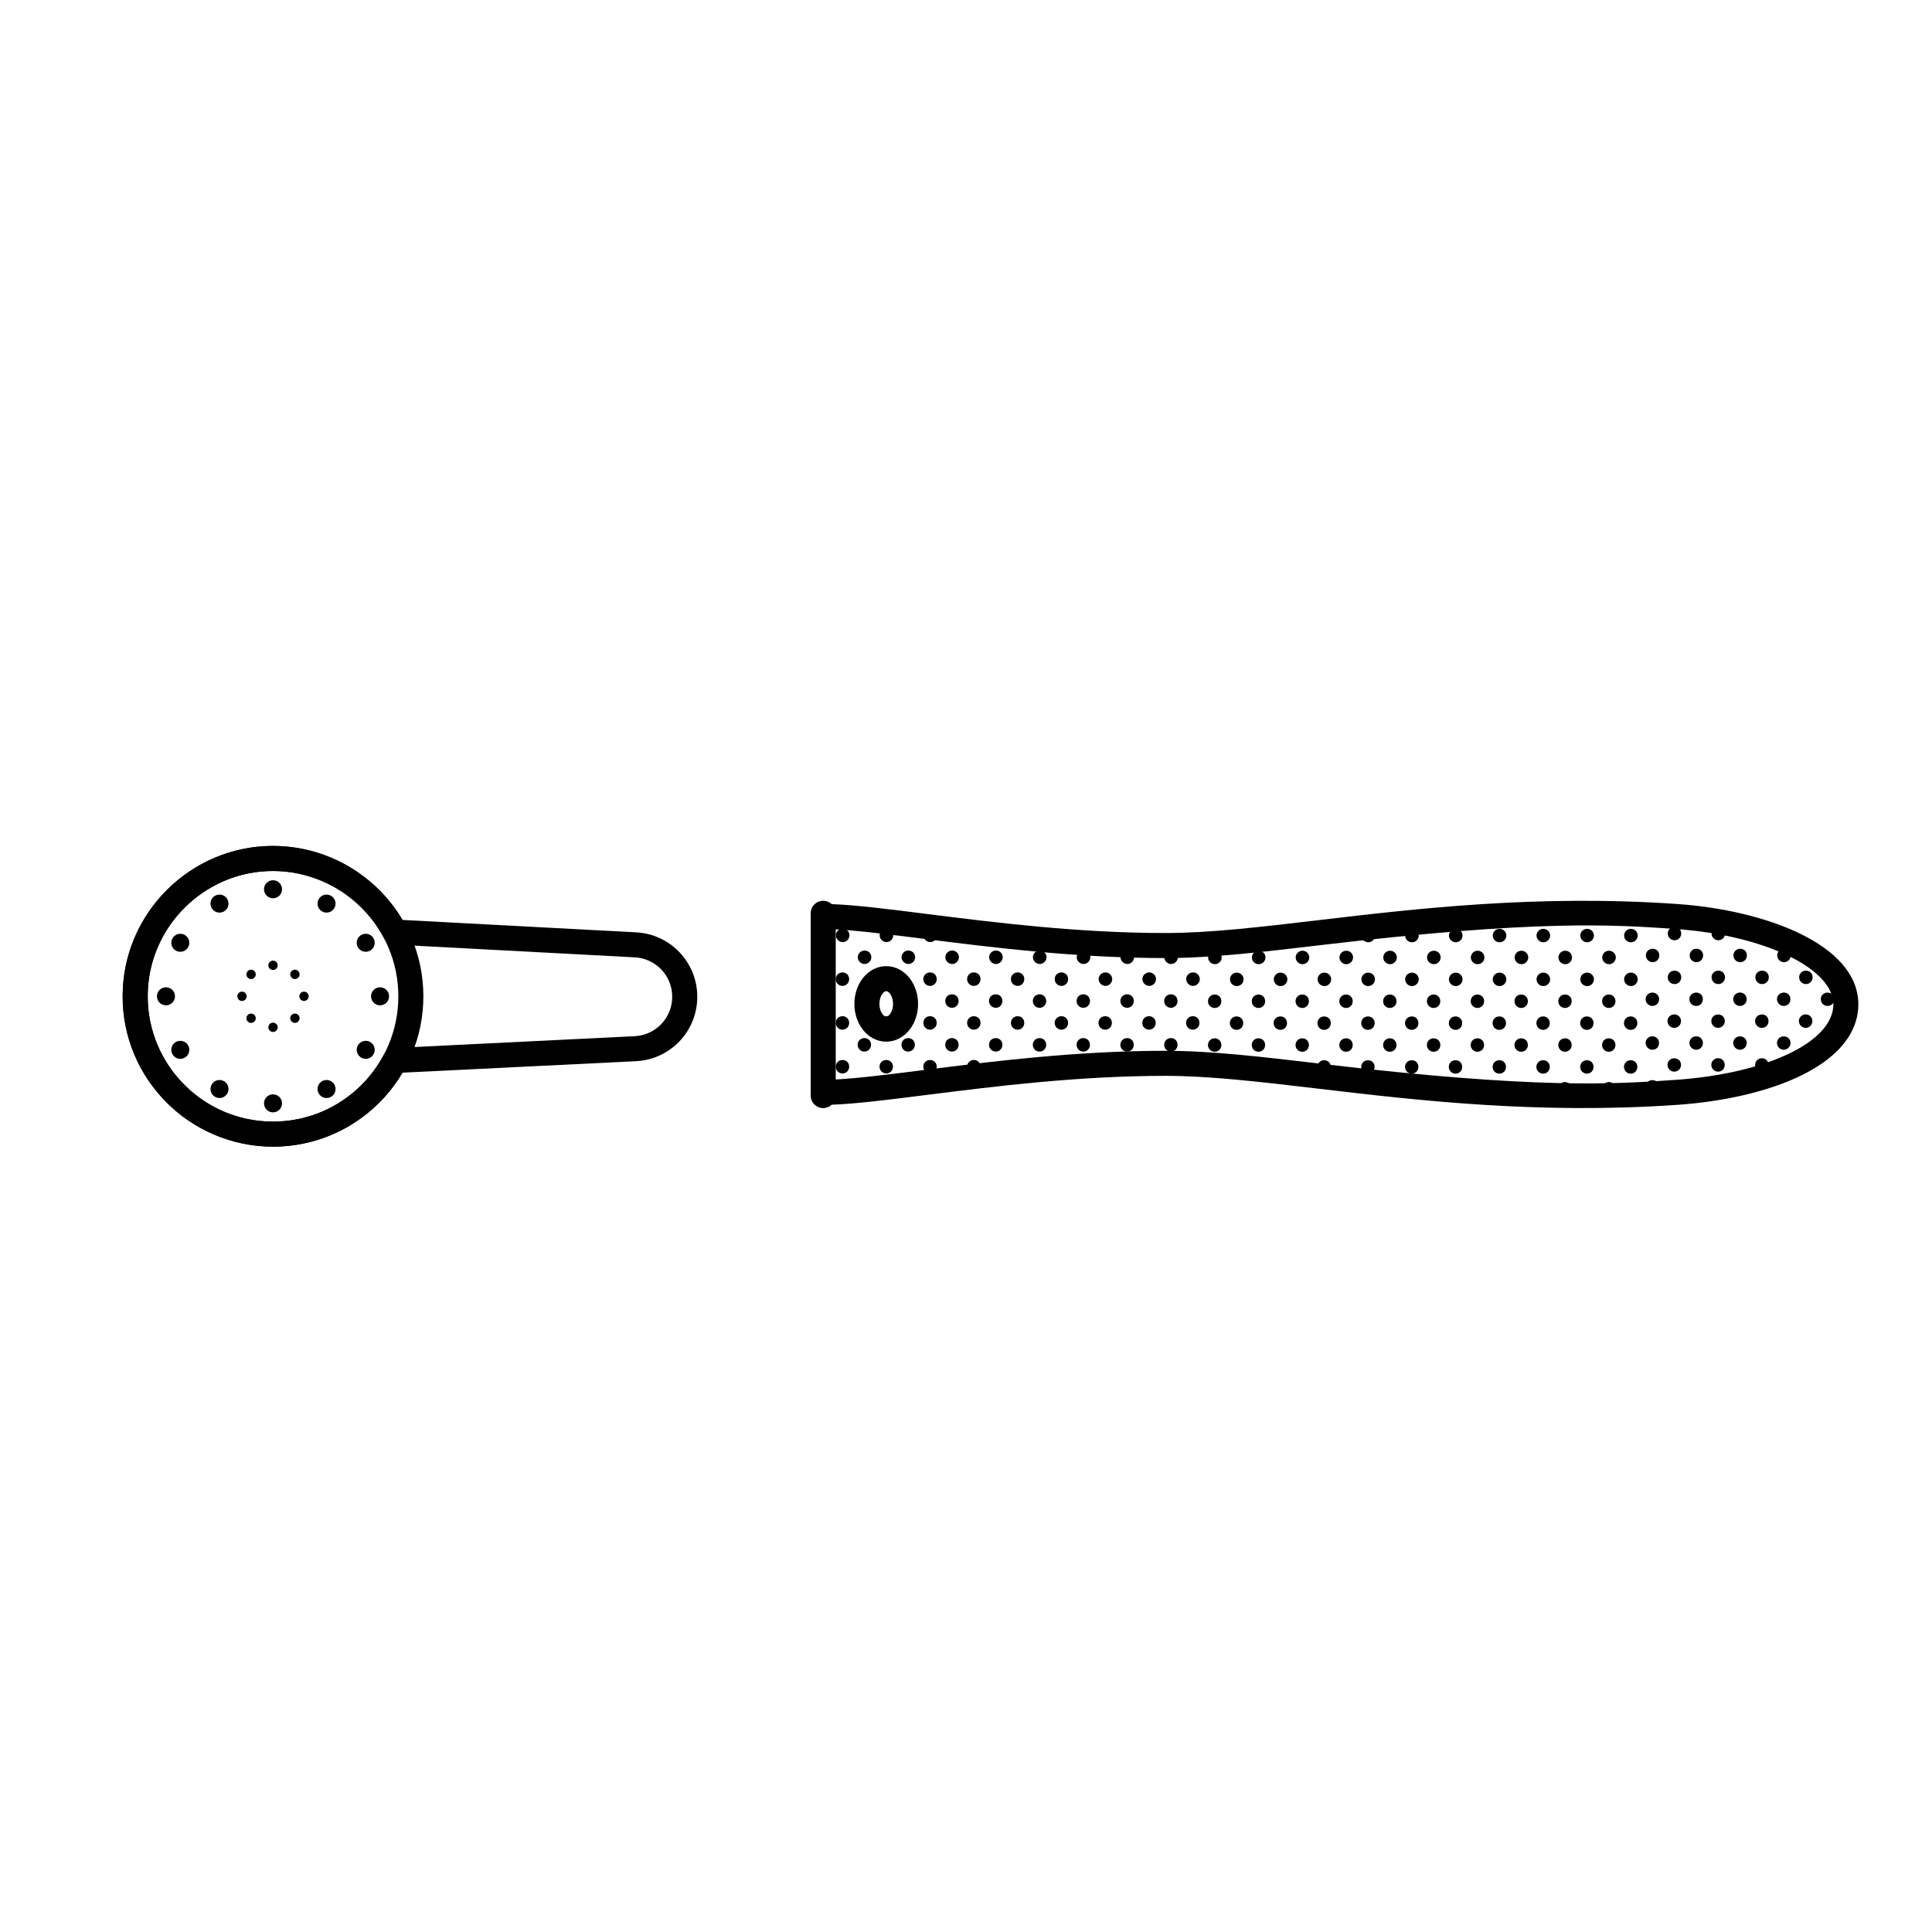 <?xml version="1.0" encoding="utf-8"?>
<!-- Generator: Adobe Illustrator 25.0.1, SVG Export Plug-In . SVG Version: 6.00 Build 0)  -->
<svg version="1.1" id="图层_1" xmlns="http://www.w3.org/2000/svg" xmlns:xlink="http://www.w3.org/1999/xlink" x="0px" y="0px"
	 viewBox="0 0 1080 1080" style="enable-background:new 0 0 1080 1080;" xml:space="preserve">
<style type="text/css">
	.st0{fill:none;stroke:#000000;stroke-width:14;stroke-linecap:round;stroke-linejoin:round;stroke-miterlimit:10;}
</style>
<g>
	<path d="M152.61,640.98c-23.12,0-45.46-9.67-61.29-26.53c-16.05-17.1-24.07-39.46-22.59-62.96c1.29-20.41,10.12-39.67,24.87-54.25
		c14.74-14.57,34.11-23.18,54.54-24.24c31.3-1.62,61.05,14.47,76.88,41.25l130.62,6.94c0,0,0,0,0,0
		c19.17,1.02,34.16,16.84,34.14,36.02c0,19.25-15.06,35.07-34.3,36.01L225,599.63C209.89,625.24,182.51,640.98,152.61,640.98z
		 M152.47,486.89c-1.2,0-2.4,0.03-3.61,0.09c-16.99,0.88-33.12,8.06-45.42,20.22c-12.3,12.16-19.66,28.2-20.73,45.17
		c-1.24,19.6,5.45,38.25,18.82,52.5c13.39,14.26,31.53,22.11,51.08,22.11c26.05,0,49.8-14.34,61.98-37.42
		c1.15-2.19,3.38-3.6,5.85-3.72l134.35-6.6c11.77-0.58,20.98-10.26,20.98-22.04c0.02-11.73-9.16-21.41-20.88-22.03l-134.47-7.14
		c-2.46-0.13-4.67-1.54-5.82-3.72C202.46,501.29,178.35,486.89,152.47,486.89z"/>
</g>
<g>
	<path d="M152.62,640.99c-46.35,0-84.05-37.71-84.05-84.05c0-46.35,37.7-84.05,84.05-84.05c46.35,0,84.05,37.7,84.05,84.05
		C236.67,603.29,198.97,640.99,152.62,640.99z M152.62,486.89c-38.63,0-70.05,31.42-70.05,70.05s31.42,70.05,70.05,70.05
		c38.63,0,70.05-31.42,70.05-70.05S191.25,486.89,152.62,486.89z"/>
</g>
<g>
	<path d="M460.18,619.42c-3.87,0-7-3.13-7-7V510.54c0-3.87,3.13-7,7-7c1.84,0,3.52,0.71,4.77,1.88c13.33,0.47,31.25,2.72,53.27,5.5
		c37.63,4.74,84.46,10.64,133.33,10.64c24.65,0,52.93-3.34,85.67-7.2c54.53-6.43,122.39-14.44,200.42-9.01
		c48.74,3.39,101.19,22.41,101.19,56.13c0,10.95-5.52,26.71-31.81,39.65c-17.8,8.76-42.44,14.61-69.39,16.49
		c-78.04,5.43-145.9-2.58-200.42-9.01c-32.74-3.86-61.02-7.2-85.67-7.2c-48.88,0-95.71,5.9-133.33,10.64
		c-22.03,2.78-39.94,5.03-53.27,5.5C463.7,618.71,462.02,619.42,460.18,619.42z M651.56,587.4c25.48,0,54.13,3.38,87.31,7.3
		c121.09,14.29,163.63,11.33,197.81,8.95c51.09-3.56,88.17-21.29,88.17-42.17c0-20.2-38.73-38.73-88.17-42.17
		c-34.18-2.38-76.73-5.34-197.81,8.95c-33.18,3.92-61.83,7.3-87.31,7.3c-49.76,0-97.07-5.96-135.08-10.75
		c-19.44-2.45-36.67-4.62-49.3-5.28v83.9c12.62-0.66,29.86-2.83,49.3-5.28C554.49,593.36,601.8,587.4,651.56,587.4z"/>
</g>
<g>
	<path d="M897.29,508.06c1.34,0.07,2.67,0.22,4.01,0.17c0.99-0.04,1.45,0.39,1.74,1.24c0.6,1.75-0.11,3.64-1.72,4.52
		c-1.62,0.89-3.73,0.48-4.87-0.94c-1.19-1.49-1.05-3.43,0.36-4.99C896.97,508.06,897.13,508.06,897.29,508.06z"/>
	<path d="M682.93,535.16c0.03,2.08-1.68,3.82-3.77,3.82c-2.06,0-3.77-1.63-3.82-3.66c-0.06-2.09,1.61-3.81,3.73-3.86
		C681.19,531.42,682.9,533.06,682.93,535.16z"/>
	<path d="M805.33,535.2c0.01,2.08-1.73,3.81-3.81,3.78c-2.07-0.03-3.75-1.67-3.79-3.69c-0.04-2.09,1.62-3.78,3.76-3.82
		C803.61,531.43,805.32,533.09,805.33,535.2z"/>
	<path d="M764.9,551.22c-2.1,0.04-3.86-1.65-3.88-3.72c-0.03-2.09,1.67-3.79,3.79-3.8c2.13-0.01,3.8,1.64,3.81,3.76
		C768.62,549.49,766.94,551.19,764.9,551.22z"/>
	<path d="M777.08,531.47c2.09,0,3.74,1.64,3.77,3.71c0.02,2.09-1.73,3.84-3.82,3.8c-2.08-0.03-3.78-1.71-3.78-3.73
		C773.25,533.13,774.94,531.47,777.08,531.47z"/>
	<path d="M850.47,538.98c-2.12-0.04-3.81-1.74-3.78-3.82c0.03-2.09,1.78-3.75,3.89-3.69c2.13,0.06,3.77,1.76,3.71,3.86
		C854.23,537.36,852.5,539.01,850.47,538.98z"/>
	<path d="M768.61,522.91c0.03,2.11-1.69,3.84-3.79,3.83c-2.06-0.01-3.78-1.68-3.81-3.7c-0.04-2.09,1.67-3.8,3.81-3.81
		C766.9,519.22,768.58,520.85,768.61,522.91z"/>
	<path d="M813.7,543.71c2.15-0.02,3.84,1.6,3.87,3.7c0.03,2.09-1.68,3.81-3.78,3.81c-2.05,0.01-3.78-1.65-3.82-3.66
		C809.93,545.45,811.6,543.72,813.7,543.71z"/>
	<path d="M842.05,547.42c0.02,2.1-1.72,3.83-3.83,3.8c-2.07-0.03-3.76-1.69-3.77-3.73c-0.02-2.1,1.7-3.8,3.83-3.78
		C840.38,543.73,842.03,545.36,842.05,547.42z"/>
	<path d="M866.53,547.43c0.02,2.05-1.63,3.73-3.71,3.79c-2.09,0.06-3.89-1.67-3.89-3.73c0-2.07,1.64-3.74,3.71-3.78
		C864.78,543.67,866.51,545.32,866.53,547.43z"/>
	<path d="M752.53,531.47c2.14-0.03,3.84,1.64,3.84,3.76c0,2.04-1.66,3.7-3.75,3.76c-2.06,0.05-3.84-1.7-3.85-3.78
		C748.76,533.17,750.45,531.49,752.53,531.47z"/>
	<path d="M887.27,543.71c2.11,0.04,3.75,1.69,3.74,3.74c-0.01,2.11-1.75,3.82-3.85,3.78c-2.08-0.05-3.76-1.74-3.75-3.76
		C883.43,545.34,885.15,543.66,887.27,543.71z"/>
	<path d="M874.93,538.98c-2.11-0.03-3.8-1.75-3.76-3.84c0.04-2.08,1.78-3.72,3.9-3.68c2.07,0.05,3.7,1.7,3.69,3.76
		C878.76,537.31,877.03,539.01,874.93,538.98z"/>
	<path d="M899.56,531.47c2.14,0.08,3.79,1.82,3.69,3.88c-0.1,2.05-1.81,3.67-3.85,3.63c-2.11-0.04-3.81-1.78-3.74-3.84
		C895.72,533.02,897.45,531.39,899.56,531.47z"/>
	<path d="M728.06,531.47c2.11-0.03,3.82,1.64,3.83,3.74c0,2.04-1.64,3.71-3.7,3.77c-2.09,0.06-3.84-1.61-3.9-3.7
		C724.24,533.21,725.93,531.51,728.06,531.47z"/>
	<path d="M887.22,519.23c2.08-0.01,3.76,1.63,3.79,3.69c0.03,2.09-1.7,3.83-3.8,3.82c-2.08-0.01-3.77-1.67-3.8-3.71
		C883.38,520.93,885.07,519.24,887.22,519.23z"/>
	<path d="M817.57,522.96c0.01,2.05-1.66,3.74-3.72,3.78c-2.09,0.04-3.87-1.69-3.88-3.76c0-2.1,1.72-3.77,3.86-3.75
		C815.91,519.25,817.56,520.89,817.57,522.96z"/>
	<path d="M915.49,547.51c-0.04,2.05-1.74,3.71-3.8,3.7c-2.11-0.01-3.83-1.74-3.8-3.83c0.04-2.1,1.79-3.75,3.92-3.68
		C913.9,543.78,915.53,545.46,915.49,547.51z"/>
	<path d="M793.09,522.95c0.02,2.05-1.64,3.74-3.71,3.79c-2.09,0.06-3.89-1.67-3.89-3.74c0-2.12,1.69-3.78,3.84-3.77
		C791.41,519.24,793.07,520.89,793.09,522.95z"/>
	<path d="M548.29,522.89c-0.02,2.07-1.8,3.8-3.85,3.76c-2.05-0.04-3.79-1.84-3.74-3.88c0.05-2.02,1.76-3.66,3.82-3.66
		C546.65,519.11,548.31,520.77,548.29,522.89z"/>
	<path d="M862.79,519.23c2.07,0.02,3.74,1.69,3.74,3.75c0,2.09-1.76,3.81-3.86,3.76c-2.12-0.05-3.79-1.78-3.74-3.89
		C858.98,520.82,860.7,519.21,862.79,519.23z"/>
	<path d="M719.65,547.51c-0.02,2.04-1.71,3.7-3.78,3.72c-2.1,0.01-3.85-1.73-3.82-3.81c0.03-2.09,1.79-3.76,3.92-3.7
		C718.06,543.77,719.67,545.43,719.65,547.51z"/>
	<path d="M691.39,551.22c-2.06,0.01-3.8-1.67-3.82-3.69c-0.01-2.13,1.66-3.82,3.78-3.83c2.09,0,3.79,1.63,3.81,3.67
		C695.2,549.49,693.51,551.21,691.39,551.22z"/>
	<path d="M617.94,551.13c-2.07-0.01-3.84-1.81-3.8-3.85c0.04-2.04,1.74-3.69,3.81-3.69c2.12-0.01,3.82,1.71,3.78,3.82
		C621.69,549.43,619.95,551.14,617.94,551.13z"/>
	<path d="M744.13,547.46c-0.02,2.11-1.73,3.79-3.83,3.76c-2.09-0.03-3.8-1.77-3.76-3.84c0.04-2.08,1.77-3.71,3.9-3.67
		C742.51,543.74,744.15,545.41,744.13,547.46z"/>
	<path d="M789.24,543.71c2.14-0.03,3.85,1.64,3.85,3.75c0,2.05-1.67,3.72-3.74,3.76c-2.09,0.04-3.85-1.68-3.86-3.78
		C785.48,545.41,787.16,543.74,789.24,543.71z"/>
	<path d="M654.62,538.89c-2.06-0.02-3.8-1.81-3.77-3.86c0.03-2.07,1.8-3.74,3.91-3.69c2.08,0.05,3.7,1.7,3.69,3.76
		C658.44,537.17,656.68,538.91,654.62,538.89z"/>
	<path d="M707.41,535.17c0.02,2.1-1.71,3.83-3.81,3.81c-2.07-0.02-3.78-1.69-3.79-3.72c-0.01-2.07,1.63-3.75,3.7-3.79
		C705.66,531.43,707.39,533.07,707.41,535.17z"/>
	<path d="M911.75,519.23c2.08,0.02,3.74,1.69,3.74,3.75c0,2.09-1.76,3.81-3.86,3.77c-2.08-0.04-3.74-1.72-3.74-3.76
		C907.89,520.88,909.61,519.21,911.75,519.23z"/>
	<path d="M838.25,519.23c2.09,0,3.77,1.62,3.8,3.68c0.04,2.09-1.66,3.8-3.8,3.83c-2.09,0.03-3.81-1.71-3.8-3.82
		C834.47,520.88,836.15,519.24,838.25,519.23z"/>
	<path d="M523.81,522.9c-0.03,2.06-1.82,3.8-3.86,3.75c-2.06-0.06-3.78-1.85-3.74-3.89c0.04-2,1.77-3.65,3.83-3.65
		C522.17,519.1,523.84,520.78,523.81,522.9z"/>
	<path d="M666.9,543.59c2.07-0.01,3.76,1.62,3.79,3.66c0.04,2.07-1.67,3.85-3.73,3.88c-2.04,0.03-3.83-1.71-3.87-3.76
		C663.05,545.31,664.78,543.6,666.9,543.59z"/>
	<path d="M638.61,547.23c0.05-2.06,1.84-3.71,3.95-3.64c2.07,0.07,3.69,1.76,3.65,3.8c-0.04,2.07-1.82,3.79-3.87,3.74
		C640.29,551.07,638.56,549.27,638.61,547.23z"/>
	<path d="M829.81,535.36c-0.12,2.12-1.87,3.72-3.97,3.62c-2.08-0.1-3.76-1.93-3.62-3.97c0.14-2.11,1.9-3.65,4.03-3.54
		C828.3,531.58,829.92,533.34,829.81,535.36z"/>
	<path d="M487.09,535.12c-0.02,2.07-1.78,3.81-3.83,3.77c-2.05-0.04-3.8-1.84-3.76-3.87c0.04-2.02,1.75-3.66,3.81-3.67
		C485.44,531.34,487.11,533,487.09,535.12z"/>
	<path d="M511.57,535.09c0,2.07-1.74,3.81-3.81,3.8c-2.04-0.01-3.8-1.79-3.79-3.84c0.01-2,1.71-3.68,3.77-3.7
		C509.87,531.32,511.57,532.98,511.57,535.09z"/>
	<path d="M532.26,538.89c-2.05-0.01-3.81-1.77-3.81-3.82c0-2.04,1.78-3.75,3.88-3.72c2.08,0.03,3.72,1.67,3.72,3.72
		C536.05,537.15,534.32,538.9,532.26,538.89z"/>
	<path d="M556.75,531.35c2.07,0,3.75,1.63,3.78,3.67c0.03,2.07-1.67,3.83-3.74,3.87c-2.04,0.04-3.85-1.73-3.86-3.77
		C552.93,533.05,554.65,531.35,556.75,531.35z"/>
	<path d="M581.29,531.34c2.07,0.03,3.72,1.68,3.72,3.73c0,2.08-1.75,3.82-3.8,3.81c-2.06-0.02-3.81-1.78-3.8-3.83
		C577.42,533,579.18,531.31,581.29,531.34z"/>
	<path d="M605.76,538.89c-2.05,0.03-3.83-1.7-3.87-3.76c-0.04-2.05,1.69-3.77,3.81-3.79c2.07-0.01,3.75,1.61,3.79,3.66
		C609.53,537.07,607.82,538.86,605.76,538.89z"/>
	<path d="M499.33,522.87c-0.02,2.09-1.8,3.84-3.85,3.78c-2.01-0.05-3.75-1.81-3.75-3.8c0-2.08,1.77-3.78,3.88-3.75
		C497.71,519.14,499.35,520.8,499.33,522.87z"/>
	<path d="M474.85,522.87c-0.02,2.08-1.79,3.81-3.83,3.78c-2.05-0.04-3.82-1.85-3.77-3.86c0.05-2.08,1.82-3.73,3.92-3.68
		C473.25,519.16,474.87,520.82,474.85,522.87z"/>
	<path d="M658.25,559.64c-0.02,2.09-1.68,3.75-3.72,3.73c-2.11-0.02-3.77-1.72-3.75-3.85c0.02-2.08,1.66-3.69,3.76-3.69
		C656.71,555.83,658.27,557.43,658.25,559.64z"/>
	<path d="M670.52,571.85c-0.01,2.07-1.67,3.74-3.72,3.76c-2.09,0.02-3.79-1.7-3.78-3.82c0.01-2.13,1.7-3.77,3.85-3.73
		C668.98,568.11,670.53,569.72,670.52,571.85z"/>
	<path d="M609.29,584.04c0.01,2.11-1.57,3.78-3.63,3.81c-2.11,0.04-3.82-1.64-3.84-3.76c-0.02-2.14,1.64-3.8,3.79-3.78
		C607.73,580.32,609.28,581.89,609.29,584.04z"/>
	<path d="M633.97,535.05c0.01,2.09-1.73,3.85-3.79,3.84c-2.01-0.01-3.77-1.73-3.8-3.73c-0.04-2.07,1.7-3.8,3.82-3.81
		C632.27,531.34,633.96,533,633.97,535.05z"/>
	<path d="M658.25,584.11c-0.02,2.11-1.63,3.73-3.71,3.73c-2.1,0-3.78-1.71-3.76-3.84c0.01-2.08,1.66-3.69,3.76-3.69
		C656.73,580.3,658.27,581.88,658.25,584.11z"/>
	<path d="M609.32,559.51c0.02,2.14-1.65,3.87-3.74,3.86c-2.06-0.01-3.72-1.65-3.76-3.73c-0.04-2.14,1.6-3.81,3.75-3.82
		C607.69,555.82,609.29,557.39,609.32,559.51z"/>
	<path d="M621.55,571.74c0.02,2.17-1.61,3.86-3.72,3.87c-2.05,0.01-3.73-1.64-3.78-3.71c-0.05-2.15,1.59-3.82,3.74-3.83
		C619.93,568.05,621.53,569.62,621.55,571.74z"/>
	<path d="M560.35,559.6c-0.02,2.1-1.65,3.76-3.7,3.77c-2.1,0.01-3.8-1.71-3.8-3.82c0.01-2.13,1.7-3.78,3.85-3.73
		C558.83,555.87,560.38,557.47,560.35,559.6z"/>
	<path d="M577.37,559.38c0.06-2.07,1.75-3.62,3.87-3.55c2.11,0.07,3.65,1.7,3.6,3.83c-0.05,2.09-1.71,3.74-3.75,3.72
		C578.92,563.35,577.31,561.61,577.37,559.38z"/>
	<path d="M626.3,559.57c0-2.09,1.61-3.72,3.71-3.75c2.17-0.03,3.8,1.58,3.79,3.76c-0.01,2.08-1.65,3.77-3.69,3.79
		C628.01,563.39,626.31,561.69,626.3,559.57z"/>
	<path d="M572.57,571.85c-0.01,2.12-1.61,3.75-3.68,3.76c-2.1,0.02-3.8-1.69-3.79-3.81c0.01-2.13,1.7-3.77,3.85-3.73
		C571.06,568.11,572.59,569.69,572.57,571.85z"/>
	<path d="M528.41,559.5c0.02-2.11,1.63-3.68,3.76-3.67c2.11,0,3.72,1.6,3.72,3.71c0,2.14-1.68,3.86-3.76,3.83
		C529.99,563.34,528.39,561.67,528.41,559.5z"/>
	<path d="M589.59,547.32c0-2.09,1.62-3.71,3.72-3.73c2.17-0.02,3.79,1.6,3.78,3.77c-0.01,2.08-1.66,3.76-3.7,3.77
		C591.27,551.14,589.59,549.45,589.59,547.32z"/>
	<path d="M572.58,547.31c0,2.16-1.66,3.86-3.76,3.82c-2.07-0.04-3.71-1.69-3.73-3.76c-0.02-2.14,1.64-3.8,3.79-3.79
		C571.01,543.6,572.58,545.19,572.58,547.31z"/>
	<path d="M516.14,547.34c-0.01-2.13,1.66-3.78,3.82-3.76c2.1,0.02,3.68,1.63,3.68,3.76c0,2.08-1.62,3.75-3.69,3.79
		C517.87,551.17,516.16,549.47,516.14,547.34z"/>
	<path d="M584.84,584.01c0.02,2.09-1.59,3.79-3.64,3.84c-2.1,0.06-3.83-1.63-3.86-3.74c-0.03-2.14,1.62-3.8,3.77-3.8
		C583.23,580.31,584.82,581.89,584.84,584.01z"/>
	<path d="M474.67,547.37c-0.01,2.09-1.66,3.76-3.7,3.76c-2.1,0.01-3.79-1.69-3.79-3.81c0-2.12,1.69-3.76,3.84-3.73
		C473.12,543.62,474.69,545.24,474.67,547.37z"/>
	<path d="M499.16,547.32c0,2.1-1.6,3.77-3.66,3.8c-2.13,0.04-3.8-1.61-3.81-3.76c-0.01-2.17,1.62-3.8,3.78-3.77
		C497.59,543.61,499.16,545.19,499.16,547.32z"/>
	<path d="M964.29,546.4c-0.03,2.14-1.72,3.76-3.87,3.7c-2.05-0.06-3.66-1.75-3.65-3.83c0.01-2.1,1.74-3.72,3.9-3.67
		C962.79,542.65,964.32,544.26,964.29,546.4z"/>
	<path d="M548.12,547.32c0,2.1-1.61,3.77-3.67,3.8c-2.11,0.03-3.82-1.64-3.83-3.77c-0.01-2.14,1.65-3.79,3.8-3.77
		C546.55,543.61,548.12,545.2,548.12,547.32z"/>
	<path d="M939.81,546.27c0.02,2.18-1.59,3.84-3.73,3.83c-2.07,0-3.76-1.64-3.79-3.68c-0.03-2.16,1.58-3.79,3.76-3.79
		C938.21,542.62,939.79,544.15,939.81,546.27z"/>
	<path d="M633.77,584.1c-0.02,2.11-1.62,3.74-3.7,3.75c-2.1,0.01-3.79-1.71-3.78-3.83c0.02-2.13,1.72-3.77,3.86-3.72
		C632.28,580.35,633.79,581.94,633.77,584.1z"/>
	<path d="M556.66,580.3c2.11,0.01,3.69,1.61,3.7,3.73c0.01,2.13-1.68,3.83-3.79,3.8c-2.1-0.03-3.75-1.75-3.71-3.89
		C552.9,581.88,554.55,580.29,556.66,580.3z"/>
	<path d="M467.2,596.31c-0.01-2.11,1.57-3.73,3.67-3.77c2.19-0.04,3.82,1.55,3.82,3.73c0,2.15-1.68,3.84-3.78,3.81
		C468.85,600.06,467.21,598.39,467.2,596.31z"/>
	<path d="M511.41,584.07c-0.01,2.08-1.66,3.76-3.7,3.78c-2.11,0.02-3.79-1.68-3.79-3.81c0-2.15,1.66-3.77,3.83-3.74
		C509.85,580.33,511.42,581.94,511.41,584.07z"/>
	<path d="M479.42,584c0.02-2.13,1.72-3.75,3.88-3.7c2.11,0.05,3.66,1.67,3.62,3.8c-0.03,2.09-1.67,3.74-3.73,3.74
		C481.09,587.85,479.4,586.12,479.42,584z"/>
	<path d="M638.54,571.75c0.02-2.09,1.66-3.69,3.76-3.69c2.18,0,3.78,1.63,3.74,3.81c-0.04,2.1-1.69,3.74-3.74,3.73
		C640.18,575.59,638.51,573.88,638.54,571.75z"/>
	<path d="M988.77,521.87c-0.01,2.14-1.69,3.79-3.83,3.75c-2.07-0.04-3.69-1.7-3.69-3.78c0-2.14,1.67-3.76,3.85-3.72
		C987.23,518.16,988.78,519.74,988.77,521.87z"/>
	<path d="M589.58,571.79c0-2.08,1.63-3.71,3.73-3.72c2.18-0.01,3.79,1.6,3.76,3.78c-0.02,2.11-1.62,3.74-3.7,3.76
		C591.27,575.62,589.58,573.91,589.58,571.79z"/>
	<path d="M548.12,571.83c-0.01,2.15-1.69,3.8-3.82,3.76c-2.06-0.04-3.68-1.71-3.68-3.79c0-2.13,1.67-3.76,3.84-3.73
		C546.57,568.09,548.13,569.7,548.12,571.83z"/>
	<path d="M516.17,571.85c-0.02-2.18,1.58-3.79,3.75-3.79c2.11,0,3.7,1.59,3.72,3.71c0.02,2.13-1.68,3.85-3.77,3.83
		C517.81,575.59,516.19,573.94,516.17,571.85z"/>
	<path d="M499.16,571.84c-0.03,2.09-1.67,3.76-3.71,3.76c-2.16,0-3.82-1.73-3.77-3.94c0.05-2.07,1.72-3.64,3.83-3.6
		C497.63,568.11,499.19,569.72,499.16,571.84z"/>
	<path d="M474.69,571.78c0,2.16-1.65,3.83-3.76,3.82c-2.06-0.01-3.69-1.66-3.71-3.75c-0.02-2.18,1.58-3.79,3.76-3.79
		C473.09,568.07,474.68,569.66,474.69,571.78z"/>
	<path d="M523.64,596.21c0.03,2.16-1.6,3.86-3.71,3.88c-2.04,0.02-3.73-1.63-3.78-3.7c-0.05-2.15,1.57-3.82,3.72-3.84
		C521.99,592.52,523.61,594.1,523.64,596.21z"/>
	<path d="M1001.01,534.14c-0.02,2.09-1.65,3.72-3.73,3.72c-2.12,0-3.79-1.68-3.79-3.8c0.01-2.11,1.7-3.73,3.88-3.69
		C999.5,530.41,1001.03,532,1001.01,534.14z"/>
	<path d="M540.63,596.31c-0.01-2.14,1.64-3.78,3.8-3.77c2.11,0.01,3.7,1.61,3.7,3.73c0,2.15-1.67,3.82-3.78,3.8
		C542.29,600.06,540.64,598.38,540.63,596.31z"/>
	<path d="M479.43,559.57c0-2.14,1.66-3.77,3.82-3.75c2.1,0.02,3.69,1.64,3.68,3.76c-0.01,2.08-1.65,3.77-3.69,3.79
		C481.13,563.39,479.43,561.7,479.43,559.57z"/>
	<path d="M503.9,559.56c0.01-2.13,1.68-3.76,3.85-3.73c2.12,0.02,3.66,1.62,3.65,3.77c-0.01,2.08-1.66,3.77-3.7,3.78
		C505.59,563.38,503.89,561.67,503.9,559.56z"/>
	<path d="M535.88,584.09c-0.02,2.15-1.72,3.8-3.84,3.74c-2.07-0.06-3.66-1.72-3.66-3.82c0-2.13,1.69-3.76,3.86-3.71
		C534.35,580.35,535.9,581.96,535.88,584.09z"/>
	<path d="M1009.49,550.1c-2.12-0.02-3.77-1.7-3.76-3.84c0.02-2.05,1.68-3.67,3.79-3.67c2.16,0,3.76,1.63,3.73,3.82
		C1013.22,548.5,1011.57,550.12,1009.49,550.1z"/>
	<path d="M988.77,546.39c-0.02,2.08-1.66,3.71-3.74,3.71c-2.12,0-3.79-1.68-3.78-3.81c0.01-2.05,1.68-3.69,3.76-3.7
		C987.2,542.59,988.79,544.2,988.77,546.39z"/>
	<path d="M964.29,521.9c-0.01,2.09-1.64,3.72-3.73,3.72c-2.13,0-3.8-1.67-3.79-3.8c0.01-2.13,1.67-3.71,3.87-3.68
		C962.78,518.17,964.3,519.75,964.29,521.9z"/>
	<path d="M936.13,518.14c2.14,0.02,3.69,1.58,3.68,3.72c-0.01,2.15-1.68,3.79-3.82,3.75c-2.1-0.03-3.74-1.75-3.7-3.89
		C932.33,519.67,933.98,518.13,936.13,518.14z"/>
	<path d="M499.17,596.31c0,2.07-1.64,3.75-3.7,3.77c-2.09,0.03-3.81-1.69-3.81-3.81c0-2.13,1.67-3.76,3.84-3.73
		C497.61,592.57,499.16,594.16,499.17,596.31z"/>
	<path d="M923.91,530.38c2.14,0.02,3.67,1.59,3.66,3.74c-0.01,2.15-1.68,3.78-3.83,3.74c-2.05-0.04-3.7-1.72-3.69-3.78
		C920.06,531.94,921.71,530.36,923.91,530.38z"/>
	<path d="M976.53,534.11c-0.01,2.15-1.68,3.79-3.82,3.75c-2.06-0.03-3.7-1.71-3.7-3.77c0-2.14,1.65-3.73,3.84-3.71
		C974.99,530.4,976.54,531.97,976.53,534.11z"/>
	<path d="M997.22,554.86c2.15,0.02,3.64,1.57,3.63,3.75c-0.01,2.17-1.65,3.77-3.81,3.73c-2.02-0.04-3.71-1.77-3.7-3.79
		C993.35,556.43,995.03,554.84,997.22,554.86z"/>
	<path d="M984.91,599.06c-2.09,0-3.82-1.73-3.8-3.81c0.02-2.06,1.68-3.68,3.78-3.69c2.15-0.01,3.83,1.66,3.79,3.78
		C988.63,597.4,986.95,599.06,984.91,599.06z"/>
	<path d="M951.89,558.54c0.02,2.19-1.58,3.81-3.74,3.8c-2.03-0.01-3.72-1.67-3.77-3.72c-0.06-2.09,1.64-3.76,3.81-3.76
		C950.36,554.86,951.87,556.37,951.89,558.54z"/>
	<path d="M948.31,530.36c2.12-0.01,3.73,1.58,3.74,3.68c0.01,2.16-1.62,3.83-3.75,3.82c-2.07-0.01-3.74-1.65-3.77-3.7
		C944.51,532.03,946.16,530.36,948.31,530.36z"/>
	<path d="M923.7,579.32c2.14,0,3.7,1.55,3.71,3.69c0.01,2.21-1.56,3.82-3.72,3.81c-2.09-0.01-3.81-1.75-3.78-3.83
		C919.94,580.95,921.62,579.32,923.7,579.32z"/>
	<path d="M935.95,599.06c-2.09,0-3.83-1.74-3.81-3.81c0.02-2.07,1.66-3.66,3.79-3.67c2.18-0.01,3.82,1.62,3.78,3.77
		C939.67,597.43,938.01,599.06,935.95,599.06z"/>
	<path d="M984.79,574.58c-2.02-0.05-3.7-1.77-3.69-3.8c0.01-2.1,1.72-3.72,3.89-3.69c2.19,0.03,3.69,1.64,3.62,3.89
		C988.54,573.08,986.9,574.63,984.79,574.58z"/>
	<path d="M960.51,567.1c2.1,0.02,3.73,1.67,3.69,3.74c-0.05,2.12-1.77,3.78-3.87,3.73c-2.03-0.04-3.72-1.77-3.7-3.79
		C956.64,568.67,958.31,567.08,960.51,567.1z"/>
	<path d="M935.99,567.07c2.09,0.02,3.74,1.68,3.72,3.74c-0.02,2.13-1.72,3.79-3.84,3.77c-2.03-0.02-3.73-1.73-3.74-3.76
		C932.13,568.73,933.85,567.05,935.99,567.07z"/>
	<path d="M964.13,595.23c0.02,2.2-1.56,3.83-3.71,3.83c-2.08,0-3.82-1.75-3.8-3.82c0.03-2.05,1.7-3.69,3.78-3.7
		C962.54,591.54,964.11,593.09,964.13,595.23z"/>
	<path d="M972.63,562.34c-2.09-0.01-3.8-1.76-3.76-3.84c0.04-2.06,1.72-3.68,3.81-3.67c2.11,0.01,3.72,1.61,3.74,3.71
		C976.45,560.67,974.77,562.35,972.63,562.34z"/>
	<path d="M997.17,579.34c2.12,0,3.73,1.58,3.74,3.69c0.01,2.1-1.7,3.8-3.81,3.79c-2.08-0.01-3.81-1.78-3.76-3.85
		C993.39,580.91,995.04,579.34,997.17,579.34z"/>
	<path d="M972.64,586.82c-2.08-0.01-3.81-1.76-3.77-3.84c0.04-2.07,1.68-3.65,3.81-3.64c2.14,0,3.74,1.57,3.76,3.67
		C976.44,585.12,974.75,586.83,972.64,586.82z"/>
	<path d="M948.12,579.31c2.12-0.03,3.76,1.53,3.81,3.63c0.05,2.15-1.57,3.86-3.69,3.88c-2.09,0.03-3.85-1.69-3.85-3.77
		C944.38,581.01,946.04,579.34,948.12,579.31z"/>
	<path d="M744.13,523.01c-0.02,2.04-1.7,3.71-3.76,3.73c-2.11,0.02-3.85-1.69-3.84-3.77c0-2.3,1.68-3.64,4.5-3.61
		C742.63,519.37,744.15,521.16,744.13,523.01z"/>
	<path d="M1025.33,558.5c0.02,2.21-1.54,3.83-3.7,3.84c-2.09,0.01-3.82-1.71-3.81-3.8c0.01-2.05,1.67-3.68,3.77-3.68
		C1023.77,554.86,1025.3,556.35,1025.33,558.5z"/>
	<path d="M923.76,554.86c2.11,0.02,3.73,1.63,3.72,3.71c-0.01,2.12-1.7,3.78-3.83,3.77c-2.04-0.02-3.73-1.72-3.73-3.75
		C919.9,556.47,921.58,554.85,923.76,554.86z"/>
	<path d="M834.37,571.86c0.02-2.1,1.64-3.67,3.76-3.67c2.17,0,3.75,1.61,3.73,3.81c-0.02,2.09-1.66,3.71-3.74,3.7
		C836,575.69,834.35,574,834.37,571.86z"/>
	<path d="M1009.43,574.58c-2.09,0.02-3.84-1.69-3.85-3.77c-0.01-2.05,1.66-3.72,3.73-3.75c2.12-0.03,3.76,1.53,3.81,3.63
		C1013.18,572.83,1011.53,574.56,1009.43,574.58z"/>
	<path d="M768.45,571.9c0,2.14-1.67,3.82-3.79,3.8c-2.07-0.02-3.71-1.67-3.72-3.74c-0.01-2.1,1.59-3.74,3.67-3.77
		C766.79,568.16,768.44,569.75,768.45,571.9z"/>
	<path d="M854.09,584.2c-0.01,2.1-1.61,3.72-3.7,3.74c-2.11,0.02-3.78-1.67-3.78-3.8c0-2.07,1.62-3.69,3.72-3.71
		C852.51,580.41,854.1,582,854.09,584.2z"/>
	<path d="M890.81,596.46c-0.02,2.1-1.63,3.72-3.71,3.72c-2.11,0-3.79-1.71-3.76-3.82c0.03-2.1,1.63-3.68,3.74-3.69
		C889.25,592.66,890.83,594.26,890.81,596.46z"/>
	<path d="M829.61,584.24c-0.02,2.1-1.64,3.71-3.73,3.7c-2.11-0.01-3.78-1.71-3.75-3.83c0.03-2.09,1.68-3.7,3.76-3.68
		C828.09,580.45,829.63,582.03,829.61,584.24z"/>
	<path d="M841.85,596.4c0.01,2.12-1.56,3.74-3.65,3.78c-2.11,0.05-3.82-1.63-3.82-3.76c-0.01-2.16,1.63-3.78,3.79-3.76
		C840.29,592.69,841.85,594.26,841.85,596.4z"/>
	<path d="M817.37,596.46c-0.01,2.1-1.63,3.72-3.71,3.72c-2.11,0.01-3.79-1.7-3.77-3.82c0.02-2.09,1.64-3.68,3.74-3.69
		C815.81,592.66,817.39,594.25,817.37,596.46z"/>
	<path d="M731.69,559.76c-0.02,2.09-1.65,3.71-3.73,3.7c-2.11-0.01-3.77-1.71-3.74-3.84c0.03-2.08,1.65-3.67,3.77-3.67
		C730.15,555.94,731.71,557.55,731.69,559.76z"/>
	<path d="M756.17,559.75c-0.02,2.1-1.63,3.71-3.72,3.71c-2.11,0-3.78-1.7-3.76-3.83c0.02-2.08,1.65-3.68,3.75-3.69
		C754.62,555.94,756.19,557.55,756.17,559.75z"/>
	<path d="M792.89,596.49c-0.02,2.09-1.66,3.71-3.74,3.69c-2.12-0.02-3.77-1.72-3.73-3.85c0.04-2.09,1.67-3.67,3.78-3.66
		C791.37,592.68,792.92,594.28,792.89,596.49z"/>
	<path d="M694.98,572c-0.01,2.08-1.66,3.7-3.74,3.7c-2.11,0-3.78-1.71-3.75-3.83c0.03-2.08,1.65-3.67,3.77-3.68
		C693.41,568.18,695,569.8,694.98,572z"/>
	<path d="M711.97,571.92c0-2.14,1.66-3.76,3.82-3.74c2.11,0.02,3.67,1.62,3.67,3.75c0,2.14-1.69,3.81-3.81,3.76
		C713.59,575.65,711.97,574,711.97,571.92z"/>
	<path d="M756.18,584.15c0.01,2.15-1.65,3.82-3.77,3.79c-2.07-0.03-3.7-1.67-3.72-3.75c-0.02-2.14,1.62-3.77,3.8-3.76
		C754.6,580.43,756.17,582.02,756.18,584.15z"/>
	<path d="M707.24,559.64c0.02,2.14-1.64,3.84-3.75,3.82c-2.07-0.01-3.73-1.65-3.75-3.71c-0.02-2.14,1.61-3.79,3.77-3.8
		C705.61,555.94,707.21,557.52,707.24,559.64z"/>
	<path d="M731.69,584.24c-0.02,2.09-1.65,3.71-3.73,3.7c-2.11-0.01-3.79-1.72-3.75-3.83c0.04-2.09,1.66-3.67,3.77-3.68
		C730.15,580.42,731.71,582.03,731.69,584.24z"/>
	<path d="M707.21,584.18c0,2.11-1.59,3.73-3.67,3.76c-2.1,0.03-3.81-1.67-3.8-3.78c0.01-2.15,1.67-3.77,3.83-3.73
		C705.7,580.47,707.21,582.03,707.21,584.18z"/>
	<path d="M682.75,584.17c0,2.15-1.67,3.8-3.8,3.77c-2.06-0.03-3.7-1.7-3.7-3.77c0-2.14,1.66-3.76,3.82-3.74
		C681.18,580.45,682.75,582.05,682.75,584.17z"/>
	<path d="M805.13,559.76c-0.02,2.09-1.63,3.7-3.73,3.7c-2.1,0.01-3.78-1.71-3.75-3.84c0.03-2.09,1.65-3.68,3.76-3.68
		C803.59,555.95,805.15,557.55,805.13,559.76z"/>
	<path d="M768.41,596.4c0,2.16-1.65,3.82-3.77,3.78c-2.07-0.04-3.7-1.69-3.7-3.76c-0.01-2.14,1.66-3.78,3.81-3.75
		C766.88,592.7,768.41,594.26,768.41,596.4z"/>
	<path d="M878.57,559.68c0,2.17-1.63,3.8-3.77,3.78c-2.06-0.02-3.7-1.69-3.7-3.76c0-2.15,1.65-3.78,3.81-3.75
		C877.03,555.98,878.57,557.54,878.57,559.68z"/>
	<path d="M682.75,559.64c0.02,2.15-1.62,3.83-3.74,3.82c-2.06,0-3.73-1.65-3.75-3.71c-0.03-2.14,1.62-3.8,3.76-3.8
		C681.14,555.95,682.73,557.52,682.75,559.64z"/>
	<path d="M903.05,559.75c-0.02,2.1-1.64,3.71-3.72,3.71c-2.12,0-3.78-1.69-3.75-3.83c0.02-2.1,1.62-3.68,3.75-3.69
		C901.49,555.94,903.07,557.55,903.05,559.75z"/>
	<path d="M907.81,571.94c0-2.1,1.6-3.72,3.69-3.75c2.18-0.03,3.79,1.56,3.79,3.74c0,2.11-1.57,3.73-3.66,3.77
		C909.52,575.74,907.81,574.05,907.81,571.94z"/>
	<path d="M866.33,571.98c-0.01,2.1-1.62,3.71-3.71,3.72c-2.11,0.01-3.79-1.69-3.77-3.81c0.02-2.09,1.63-3.69,3.73-3.7
		C864.76,568.18,866.35,569.78,866.33,571.98z"/>
	<path d="M890.81,571.94c0,2.11-1.59,3.74-3.67,3.76c-2.12,0.02-3.81-1.65-3.81-3.77c0-2.14,1.68-3.78,3.82-3.74
		C889.28,568.23,890.81,569.8,890.81,571.94z"/>
	<path d="M829.64,559.66c0.01,2.14-1.66,3.81-3.78,3.8c-2.06-0.02-3.7-1.67-3.72-3.75c-0.02-2.14,1.64-3.78,3.79-3.76
		C828.04,555.97,829.63,557.56,829.64,559.66z"/>
	<path d="M780.66,559.77c-0.02,2.08-1.68,3.72-3.75,3.69c-2.13-0.02-3.78-1.72-3.74-3.84c0.04-2.09,1.69-3.69,3.77-3.67
		C779.12,555.97,780.69,557.58,780.66,559.77z"/>
	<path d="M817.37,571.9c0.01,2.16-1.63,3.82-3.75,3.8c-2.07-0.02-3.71-1.67-3.72-3.74c-0.01-2.14,1.63-3.78,3.79-3.77
		C815.8,568.19,817.36,569.77,817.37,571.9z"/>
	<path d="M792.89,571.93c0,2.16-1.64,3.8-3.78,3.77c-2.06-0.03-3.69-1.69-3.7-3.76c-0.01-2.13,1.67-3.78,3.81-3.75
		C791.36,568.22,792.89,569.78,792.89,571.93z"/>
	<path d="M743.93,572.01c-0.02,2.09-1.64,3.69-3.74,3.7c-2.1,0-3.77-1.72-3.74-3.84c0.03-2.08,1.65-3.66,3.77-3.67
		C742.39,568.18,743.95,569.79,743.93,572.01z"/>
	<path d="M805.15,584.21c-0.02,2.09-1.65,3.72-3.72,3.73c-2.12,0.01-3.79-1.69-3.78-3.81c0.02-2.13,1.7-3.75,3.86-3.7
		C803.62,580.47,805.17,582.08,805.15,584.21z"/>
	<path d="M854.09,559.67c0.01,2.16-1.63,3.82-3.76,3.79c-2.07-0.03-3.71-1.68-3.72-3.74c-0.01-2.14,1.63-3.77,3.79-3.77
		C852.52,555.95,854.08,557.53,854.09,559.67z"/>
	<path d="M878.57,584.25c-0.02,2.09-1.66,3.7-3.74,3.69c-2.11-0.01-3.77-1.72-3.74-3.84c0.03-2.08,1.67-3.67,3.77-3.67
		C877.02,580.43,878.59,582.05,878.57,584.25z"/>
	<path d="M903.05,584.18c-0.01,2.12-1.58,3.73-3.68,3.76c-2.11,0.03-3.81-1.66-3.8-3.78c0.01-2.15,1.67-3.77,3.82-3.73
		C901.52,580.46,903.06,582.05,903.05,584.18z"/>
	<path d="M780.65,584.17c0,2.11-1.57,3.73-3.66,3.77c-2.1,0.04-3.81-1.65-3.82-3.76c0-2.13,1.66-3.76,3.81-3.75
		C779.1,580.45,780.65,582.04,780.65,584.17z"/>
	<path d="M866.33,596.37c0.01,2.17-1.61,3.81-3.75,3.81c-2.06-0.01-3.72-1.67-3.73-3.73c-0.01-2.15,1.62-3.79,3.77-3.78
		C864.75,592.68,866.32,594.24,866.33,596.37z"/>
	<path d="M915.29,596.49c-0.02,2.09-1.65,3.7-3.74,3.69c-2.11-0.01-3.77-1.72-3.74-3.85c0.04-2.09,1.66-3.67,3.77-3.66
		C913.75,592.68,915.31,594.28,915.29,596.49z"/>
	<path d="M875.17,508.3c0.48,0,0.97,0.07,1.43-0.01c1.38-0.26,1.84,0.56,2.09,1.68c0.34,1.54-0.39,3.18-1.77,3.98
		c-1.45,0.84-3.31,0.65-4.55-0.47c-1.17-1.06-1.58-2.87-0.85-4.25c0.2-0.37,0.73-0.72,1.15-0.78c0.82-0.12,1.66-0.04,2.5-0.04
		C875.17,508.37,875.17,508.34,875.17,508.3z"/>
	<path d="M743.97,596.63c-0.06,0.27-0.12,0.75-0.27,1.2c-0.31,0.93-0.84,1.45-1.97,1.23c-1.33-0.26-2.7-0.29-4.04-0.53
		c-0.37-0.07-0.83-0.46-0.97-0.82c-0.57-1.47-0.28-2.84,0.84-3.97c1.06-1.08,2.83-1.4,4.22-0.75
		C743.24,593.66,743.92,594.85,743.97,596.63z"/>
	<path d="M1017.82,582.9c0.01-1.63,1.33-3.22,3.04-3.53c1.82-0.33,3.54,0.57,4.2,2.19c0.35,0.86,0.37,1.57-0.52,2.17
		c-1.12,0.76-2.2,1.57-3.25,2.43c-0.65,0.53-1.2,0.48-1.82,0.02C1018.42,585.39,1017.9,584.33,1017.82,582.9z"/>
	<path d="M572.77,522.89c-0.02,1.54-0.99,2.93-2.46,3.5c-1.38,0.54-3.02,0.16-4.06-0.93c-1.08-1.13-1.41-2.76-0.72-4.08
		c0.18-0.35,0.75-0.71,1.12-0.69c1.55,0.08,3.09,0.28,4.63,0.46C572.63,521.31,572.78,521.52,572.77,522.89z"/>
	<path d="M923.64,609.56c-0.75,0-1.52-0.07-2.26,0.02c-0.84,0.1-1.13-0.32-1.31-1.02c-0.41-1.6,0.15-3.21,1.45-4.11
		c1.27-0.88,3.12-0.87,4.38,0.02c1.24,0.87,1.78,2.46,1.41,4.03c-0.14,0.59-0.4,0.89-1.05,0.86c-0.87-0.05-1.75-0.01-2.62-0.01
		C923.64,609.42,923.64,609.49,923.64,609.56z"/>
	<path d="M850.56,509.18c0.88-0.04,1.76-0.16,2.63-0.1c0.34,0.03,0.83,0.4,0.94,0.73c0.47,1.35-0.09,2.93-1.25,3.85
		c-1.24,0.99-3.01,1.08-4.38,0.24c-1.28-0.79-1.99-2.3-1.78-3.67c0.1-0.64,0.34-1,1.09-0.95c0.91,0.06,1.84,0.02,2.76,0.02
		C850.56,509.26,850.56,509.22,850.56,509.18z"/>
	<path d="M899.24,610.1c-0.84,0-1.68-0.04-2.51,0.01c-0.76,0.05-1.08-0.24-1.14-0.99c-0.12-1.57,0.39-2.85,1.76-3.66
		c1.34-0.79,2.76-0.8,4.08,0.06c1.34,0.87,1.81,2.21,1.57,3.74c-0.05,0.31-0.55,0.73-0.89,0.77c-0.95,0.1-1.91,0.04-2.87,0.04
		C899.24,610.08,899.24,610.09,899.24,610.1z"/>
	<path d="M878.39,609.91c-2.18,0-4.25-0.01-6.32,0c-0.71,0-0.96-0.32-0.98-1.01c-0.04-1.58,0.58-2.79,1.96-3.56
		c1.32-0.74,3.16-0.53,4.25,0.45C878.58,606.91,878.85,608.3,878.39,609.91z"/>
	<path d="M1033.93,567.07c0.19,0.02,0.47,0.02,0.74,0.07c1.73,0.34,2.08,0.93,1.32,2.49c-0.7,1.43-1.53,2.78-2.25,4.2
		c-0.39,0.77-0.88,0.74-1.54,0.41c-1.57-0.8-2.41-2.57-2-4.3C1030.62,568.2,1032.05,567.08,1033.93,567.07z"/>
	<path d="M572.49,597.04c-2.2,0.25-4.3,0.45-6.38,0.73c-0.85,0.11-0.91-0.41-0.97-0.98c-0.17-1.57,0.37-2.85,1.72-3.67
		c1.33-0.81,2.73-0.82,4.07,0.02C572.31,594.02,572.76,595.34,572.49,597.04z"/>
	<path d="M1019.36,531.27c1.95,1.44,3.86,2.85,5.75,4.24c-0.63,1.56-1.79,2.35-3.34,2.36c-1.62,0.01-3.02-0.97-3.59-2.48
		C1017.64,533.91,1017.99,532.53,1019.36,531.27z"/>
	<path d="M719.51,521.86c0.37,1.83-0.09,3.17-1.39,4.13c-1.27,0.93-2.68,1-4.07,0.27c-1.35-0.72-1.99-1.88-1.97-3.58
		C714.54,522.4,716.98,522.14,719.51,521.86z"/>
	<path d="M927.48,508.92c0.28,1.83-0.34,3.05-1.66,3.89c-1.3,0.83-2.67,0.82-3.96,0c-1.42-0.89-2-2.22-1.75-3.89
		C922.56,508.92,924.97,508.92,927.48,508.92z"/>
	<path d="M846.66,608.96c-0.11-1.63,0.5-2.76,1.77-3.51c1.31-0.77,2.69-0.77,3.96,0.03c1.34,0.83,1.88,2.09,1.63,3.82
		C851.6,609.19,849.2,609.08,846.66,608.96z"/>
	<path d="M1032.46,542.9c1.29,2.16,2.54,4.25,3.83,6.41c-1.42,0.95-2.67,1.05-3.94,0.41c-1.4-0.7-2.17-1.85-2.14-3.46
		C1030.25,544.79,1030.94,543.72,1032.46,542.9z"/>
	<path d="M951.86,607.65c-2.51,0.21-4.88,0.41-7.36,0.62c-0.24-1.52,0.17-2.69,1.23-3.61c1.14-0.99,2.9-1.17,4.24-0.44
		C951.26,604.94,951.92,606.01,951.86,607.65z"/>
	<path d="M829.67,510.4c0.41,1.92-1.18,3.77-3.13,4.05c-2.02,0.29-3.76-0.99-4.33-3.48C824.72,510.78,827.2,510.59,829.67,510.4z"/>
	<path d="M479.53,510.68c0.22-0.03,0.38-0.09,0.53-0.07c2.3,0.19,4.6,0.39,6.9,0.58c-0.35,1.95-1.86,3.23-3.67,3.22
		C481.32,514.39,479.83,512.96,479.53,510.68z"/>
	<path d="M719.34,596.45c-2.4-0.26-4.8-0.52-7.2-0.78c0.34-2.02,2.02-3.21,4.07-2.97C718.17,592.94,719.48,594.44,719.34,596.45z"/>
	<path d="M589.66,522.93c2.53,0.22,4.95,0.43,7.4,0.64c-0.35,1.88-1.89,3.12-3.66,3.08C591.47,526.6,590.08,525.28,589.66,522.93z"
		/>
	<path d="M951.82,510.68c-0.62,1.9-2.04,2.83-3.87,2.69c-1.72-0.14-3.03-1.39-3.33-3.31C947,510.26,949.36,510.47,951.82,510.68z"/>
	<path d="M822.45,607.38c0.56-1.68,1.95-2.58,3.7-2.47c1.74,0.11,2.95,1.17,3.31,2.96c-0.24,0-0.48,0.01-0.71,0
		C826.67,607.71,824.57,607.55,822.45,607.38z"/>
	<path d="M486.61,607.17c-2.32,0.2-4.6,0.39-6.9,0.59c0.09-1.52,1.25-2.67,2.85-2.94C484.31,604.53,485.86,605.39,486.61,607.17z"/>
	<path d="M589.8,595.39c0.43-1.71,1.64-2.72,3.25-2.83c1.66-0.12,3,0.68,3.61,2.24C594.39,594.99,592.15,595.18,589.8,595.39z"/>
	<path d="M694.88,524.35c-0.71,1.61-1.85,2.28-3.27,2.37c-1.36,0.08-2.56-0.4-3.41-1.79C690.44,524.72,692.55,524.54,694.88,524.35z
		"/>
	<path d="M804.77,512.41c-1.18,2.46-4.41,2.79-6.11,0.58C800.74,512.8,802.72,512.61,804.77,512.41z"/>
	<path d="M1005.85,594.67c0.15-2.52,2.91-3.84,5.39-2.53C1009.38,593.02,1007.65,593.83,1005.85,594.67z"/>
	<path d="M614.72,524.83c2.13,0.12,4,0.23,5.92,0.35C619.42,527.19,616.61,527.1,614.72,524.83z"/>
	<path d="M688.98,593.49c1.77-1.18,3.37-1.06,5.01,0.38C692.23,593.74,690.72,593.63,688.98,593.49z"/>
	<path d="M505.51,513.27c1.31,0.16,2.62,0.31,4.09,0.49C508.14,514.69,506.8,514.57,505.51,513.27z"/>
	<path d="M969.86,605.12c1.43-1.38,2.73-1.61,4.44-0.89C972.8,604.53,971.47,604.79,969.86,605.12z"/>
	<path d="M619.71,593.21c-1.45,0.09-2.7,0.16-4.04,0.24C616.8,592.34,618.24,592.24,619.71,593.21z"/>
	<path d="M799.91,605.47c1.26-0.71,2.44-0.69,3.54,0.3C802.27,605.67,801.09,605.57,799.91,605.47z"/>
	<path d="M640.84,526.08c1.05,0,2.09,0,3.14,0c0,0.1,0,0.21,0,0.31c-1.04,0-2.09,0-3.13,0
		C640.84,526.29,640.84,526.19,640.84,526.08z"/>
	<path d="M665.58,526.11c0.96,0,1.92,0,2.89,0c0,0.1,0,0.2,0,0.29c-0.97,0-1.93,0-2.9,0C665.58,526.31,665.58,526.21,665.58,526.11z
		"/>
</g>
<ellipse class="st0" cx="495.41" cy="561.19" rx="10.8" ry="14.11"/>
<g>
	<circle cx="152.62" cy="539.61" r="2.61"/>
</g>
<g>
	<circle cx="152.62" cy="497.1" r="5.04"/>
</g>
<g>
	<circle cx="122.7" cy="505.12" r="5.04"/>
</g>
<g>
	<circle cx="100.8" cy="527.02" r="5.04"/>
</g>
<g>
	<circle cx="92.78" cy="556.94" r="5.04"/>
</g>
<g>
	<circle cx="100.8" cy="586.86" r="5.04"/>
</g>
<g>
	<circle cx="122.7" cy="608.76" r="5.04"/>
</g>
<g>
	<circle cx="152.62" cy="616.78" r="5.04"/>
</g>
<g>
	<circle cx="182.54" cy="608.76" r="5.04"/>
</g>
<g>
	<circle cx="204.44" cy="586.86" r="5.04"/>
</g>
<g>
	<circle cx="212.45" cy="556.94" r="5.04"/>
</g>
<g>
	<circle cx="204.44" cy="527.02" r="5.04"/>
</g>
<g>
	<circle cx="182.54" cy="505.12" r="5.04"/>
</g>
<g>
	<circle cx="140.36" cy="544.68" r="2.61"/>
</g>
<g>
	<circle cx="135.28" cy="556.94" r="2.61"/>
</g>
<g>
	<circle cx="140.36" cy="569.2" r="2.61"/>
</g>
<g>
	<circle cx="152.62" cy="574.27" r="2.61"/>
</g>
<g>
	<circle cx="164.87" cy="569.2" r="2.61"/>
</g>
<g>
	<circle cx="169.95" cy="556.94" r="2.61"/>
</g>
<g>
	<circle cx="164.87" cy="544.68" r="2.61"/>
</g>
</svg>
